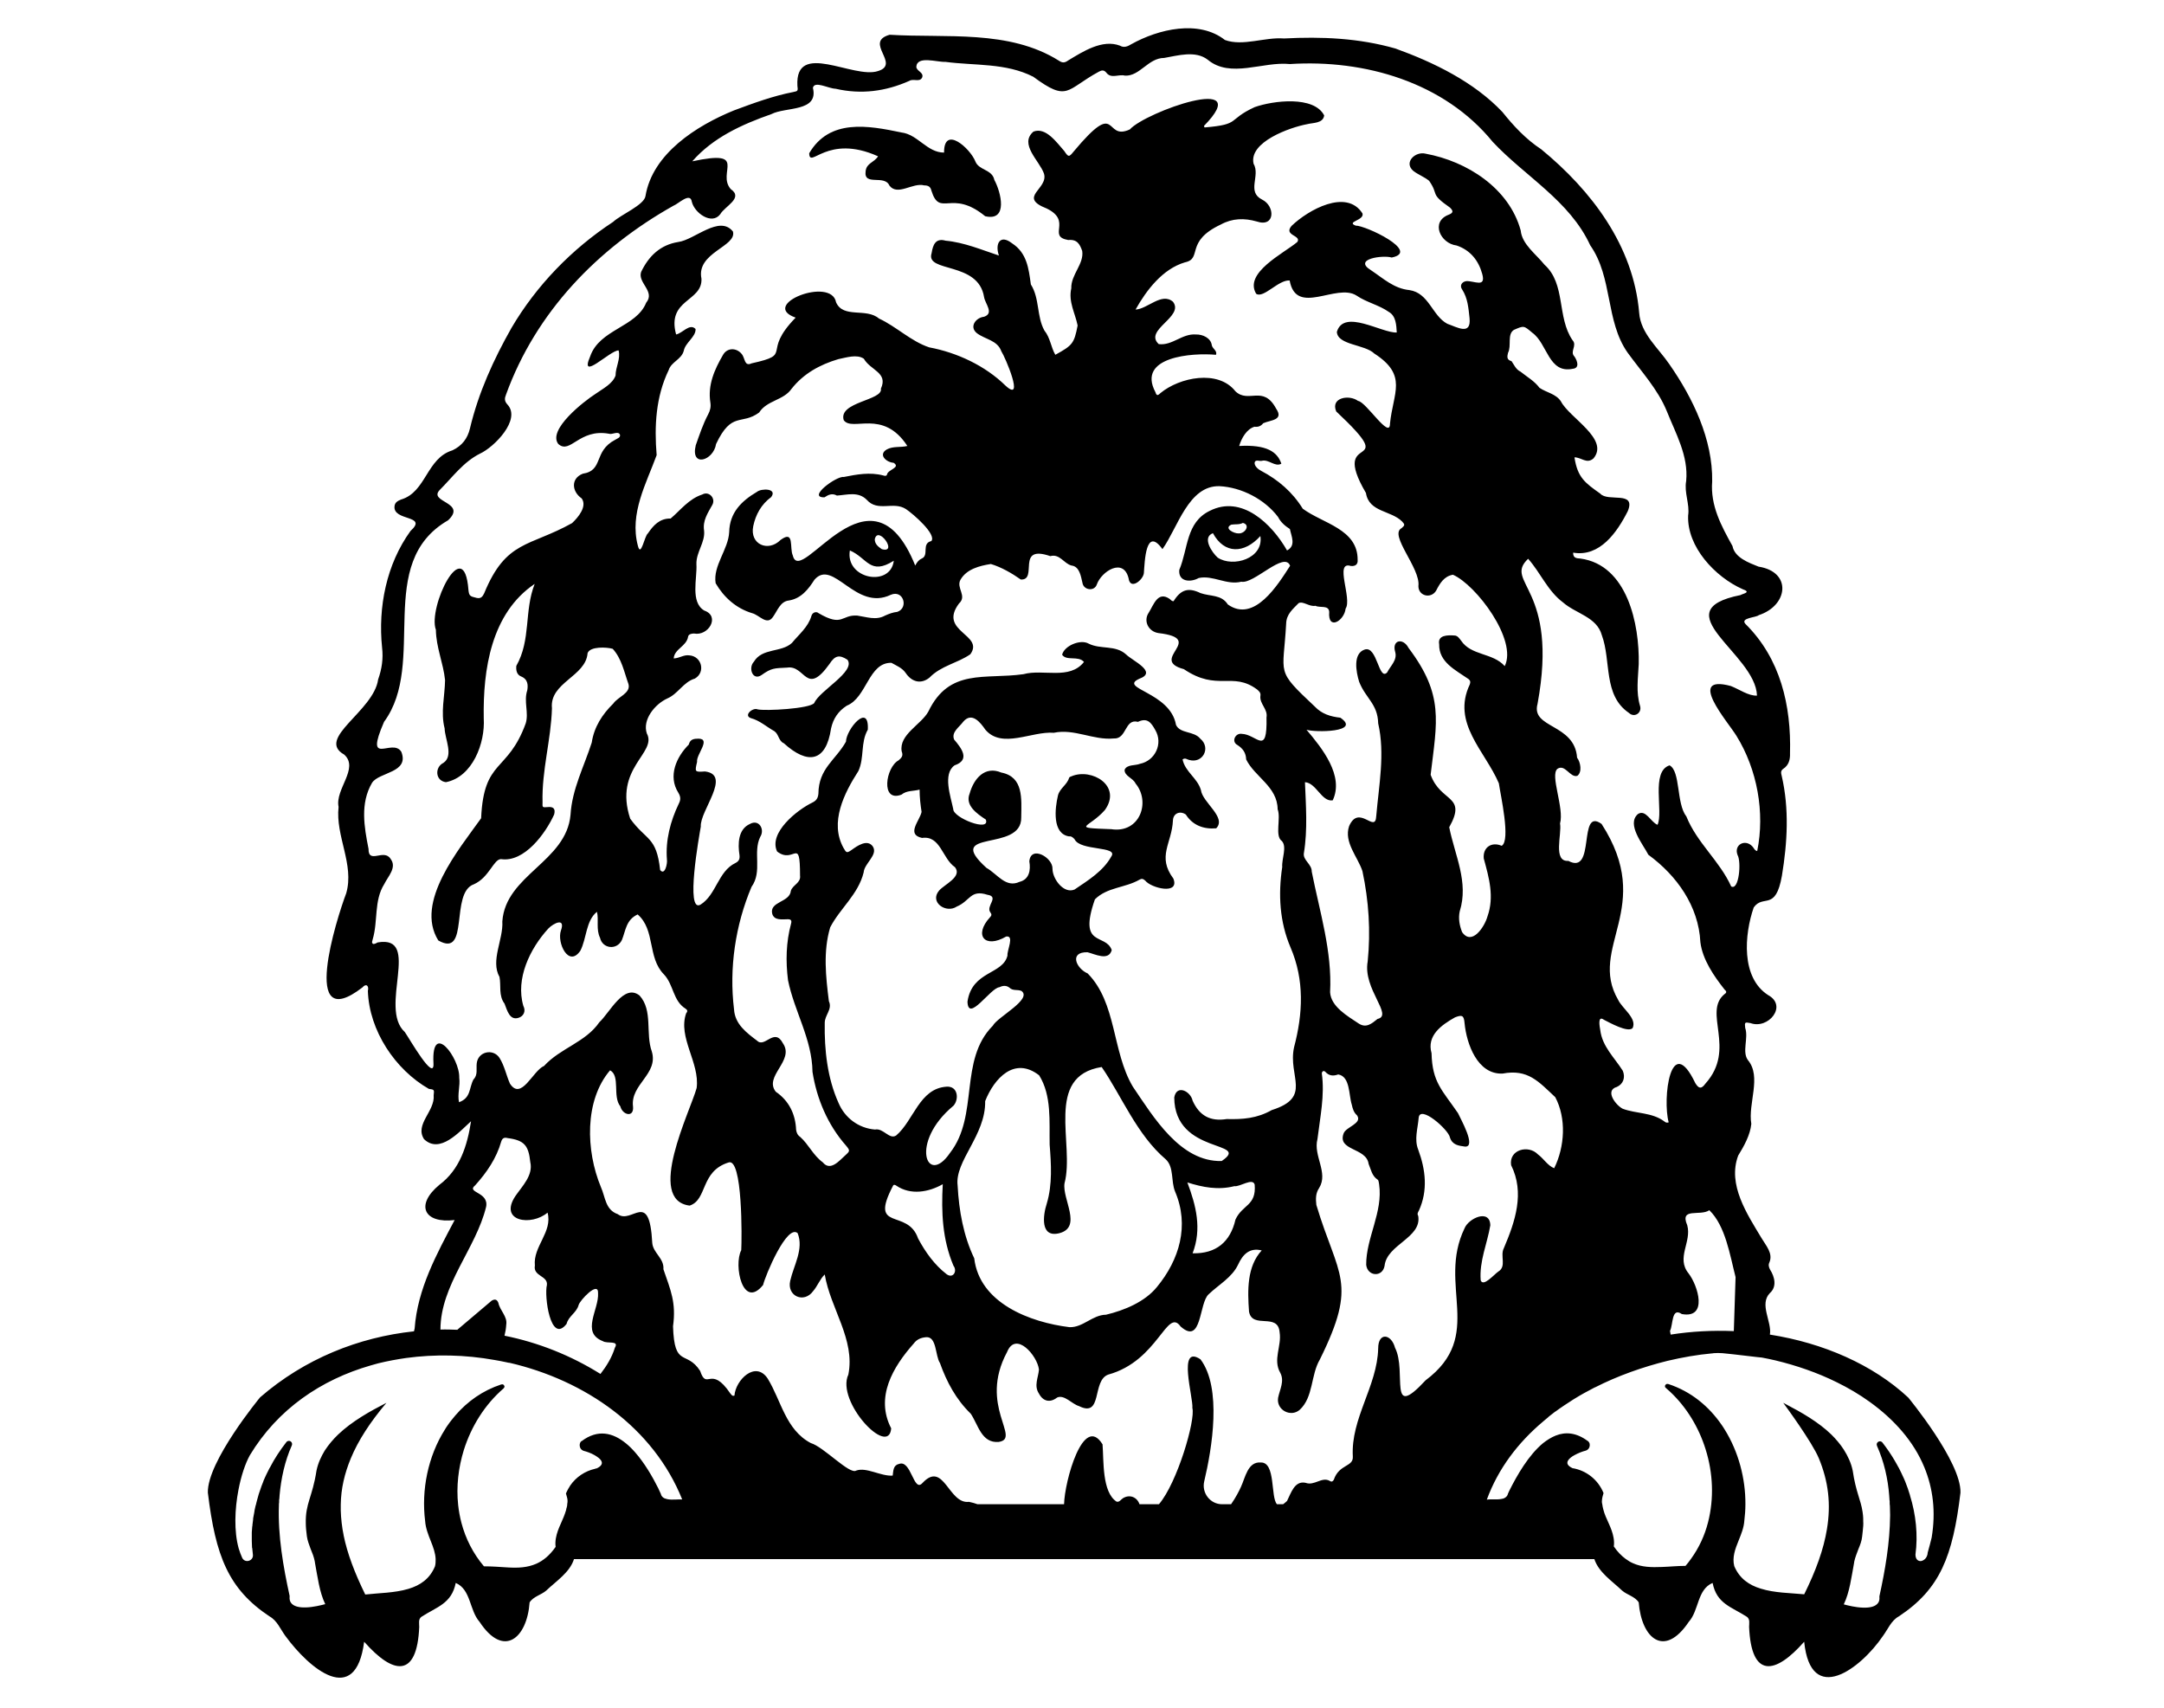 <?xml version="1.0" encoding="utf-8"?>
<!-- Generator: Adobe Illustrator 24.0.1, SVG Export Plug-In . SVG Version: 6.00 Build 0)  -->
<svg version="1.1" id="Layer_1" xmlns="http://www.w3.org/2000/svg" xmlns:xlink="http://www.w3.org/1999/xlink" x="0px" y="0px"
	 viewBox="0 0 990 781.2" style="enable-background:new 0 0 990 781.2;" xml:space="preserve">
<g>
	<g>
		<path d="M401.7,71.5c-1.9,3-5.3,3-5.7,6.9c-0.9,6.9,8.7,1.3,10.9,6.5c3.8,4.9,10.6-1.5,15.9-0.1c1.7,0,2.9,0.5,3.3,2.4
			c3.9,12.5,9.1-1,24.6,11.7c10.7,2.5,7.2-11.1,4.2-16.6c-1-4.9-7.1-4.3-8.7-8.5c-2.4-6-14.4-16.7-14.3-4c-7.8,0-12-8.3-19.5-9.2
			c-15.2-3.2-32.9-6.4-42.2,9.5C370.4,77.6,378.3,61,401.7,71.5z"/>
		<path d="M873,639.3c-16.2-15.1-39-25-63.3-28.8c1-5.8-5-13.9,0-19c3.3-2.9,2.2-7.4,0.1-10.7c-0.6-1.1-0.9-2.2-0.3-3.4
			c1.7-4.1-1.6-7.6-3.6-11c-6.6-11-15.7-24.5-10.7-37.8c2.7-4.4,5.5-9.4,6-14.5c-1.6-9.3,4.8-21.5-1.5-29.1
			c-2.9-3.8,0.3-10.1-1.3-14.8c-0.3-2.6-0.2-2.7,2.4-2.2c8.2,3,17.1-7.9,8.1-12.8c-12.5-8-10.9-27.7-6.6-40.1
			c4.4-6.2,10,2,12.9-14.5c2.5-15.2,3.4-30.6-0.1-45.7c-0.3-1.2-0.6-2.3,0.7-3.2c2.6-1.7,3.2-4.3,3.1-7.1
			c0.6-21.9-4.4-43.4-20.4-59.2c-2.5-2.8,5-2.9,6.1-4c13.5-4.4,15.3-19.8-0.1-22.2c-4.5-1.8-10.9-4.1-11.9-9.4
			c-5.1-9.2-10.2-18.5-9.3-29.6c0.3-19.2-8.8-38.1-19.6-53.6c-5.1-7.5-13.1-14-13.8-23.5c-2.6-30.7-21.8-55.9-44.8-74.8
			c-7-4.6-12.6-10.6-17.8-17.1c-13-13.7-31.2-22.6-48.9-29c-16.8-4.8-33.8-5.5-51-4.6c-8.8-0.7-18.8,3.7-27,0.7
			c-12-9.4-30.4-5-42.8,1.9c-1.6,1-3.4,1.8-5.2,0.7c-8.1-3.1-17,2.7-23.8,6.8c-1.4,1-2.5,1.2-4.1,0.1
			c-22.9-14.4-51.7-10.3-77.5-11.9c-12,3.4,5.2,13.4-5.3,16.6c-11.2,3.8-38-14.2-36.9,6.7c0.3,2.3,0.3,2.5-1.9,2.9
			c-9.3,1.8-18.2,5.1-27.1,8.4c-17.2,7-37.3,19.8-40.5,39.2c-0.6,4.1-11.3,8.5-14.8,11.8c-18.9,12.4-35.1,29.1-46.5,48.5
			c-8.2,14.5-15.1,29.6-19,46c-1.1,4.6-3.6,7.9-8,10c-11.9,3.6-12,19.1-23.5,22.5c-1.5,0.6-2.8,1.3-3,3c-0.9,7.1,15.6,3.9,7.3,11.4
			c-11,15.2-14.9,34.8-13,53.3c0.6,5.1-0.1,9.8-1.8,14.6c-2,14.6-28.7,27-15.5,34.4c6.9,6.3-4.3,15.8-2.6,23.9
			c-1.5,13.4,7.3,26.3,3.5,39.5c-4.4,11.6-21.4,65.3,7.4,43.1c1.7-2,3.1-0.8,2.5,1.6c0.6,18.2,12.5,36,27.9,44.8
			c2.5,0.3,2.5,0.4,2.2,2.9c0.7,7.3-8.8,13.3-4.4,20.1c7.2,6.9,16.1-3.3,21.5-8.2c-1.7,11.1-5.1,22.1-14.5,29.1
			c-11.1,9.2-7.1,17.8,7,16.1c-8.2,15.5-17,31.5-18.3,49.6c-0.1,0.4-0.2,0.9-0.3,1.3c-25.4,2.7-50.1,12.6-70.4,30.2
			c0,0-24.3,29.4-23.9,43.6c3.5,29,9.4,44.1,28.2,56.6c3.5,1.9,5,5.9,7.3,9c11,15,32.1,32.8,36,2.6c13.4,15.2,24.2,16.7,25.2-6.8
			c0-1.6-0.5-3.5,1-4.6c7.1-4.6,13.8-6,15.7-15.5c7,3,6.2,12.5,10.9,17.8c11,16.7,21.7,7.6,22.9-8.9c1.7-2.7,5.3-3.4,7.6-5.4
			c4.5-4.3,10.8-8.3,12.7-14.4h466.8c2,6.1,8.2,10.1,12.7,14.4c2.3,2,5.9,2.7,7.6,5.4c1.3,16.5,11.7,25.6,22.9,8.9
			c4.7-5.2,3.8-14.8,10.9-17.8c1.9,9.6,8.6,10.9,15.7,15.5c1.5,1.1,1,3,1,4.6c1,23.5,11.8,22,25.2,6.8c3,29.6,25.8,12.4,36-2.6
			c2.3-3.1,3.8-7.1,7.3-9c18.9-12.5,24.7-27.5,28.2-56.6C897.3,668.7,873,639.3,873,639.3z M794,584.2l-0.8,24.7
			c-9.7-0.4-19.4,0.1-28.9,1.6c-0.1-0.5-0.2-1.1-0.3-1.7c1.5-2.8,0.6-11,5.4-7.7c12.1,2.2,7.4-13,3.1-18.6c-5.8-7.1,1.5-14.4-0.6-22
			c-3.6-8.4,5.9-4,10.1-6.9C789.4,560.8,791.4,574.1,794,584.2z M222.4,552c1.3-6.9-9.3-6.3-5-9.8c5.3-5.9,9.7-12.3,11.9-20
			c0.5-1.6,1.4-2,2.9-1.6c7.7,1,9.6,3.4,10.4,11c1.4,6-3.7,11-6.8,15.5c-7.8,11.7,7.3,13.9,14.7,7.6c2.4,8.8-6.7,15.5-5.8,24.2
			c-0.9,5,6,4.6,5.5,8.9c-1.3,4.9,1.6,27.3,9,17.8c0.9-3.6,4.5-5,5.5-8.6c0.5-2.1,9.1-11.3,8.9-5.5c0.5,7.5-8,18.1,2.2,22
			c1.9,1.3,7.6-0.5,5.5,3c-1.4,4.5-3.8,8.4-6.6,12c-13.6-8.5-28.5-14.4-43.9-17.5c0.4-1.6,0.7-3.3,0.8-5.1c0.6-3.7-2.9-6.4-3.6-9.9
			c-0.6-1.6-1.6-1.9-3.1-1c-5.4,4.5-10.4,8.9-15.7,13.3c-2.6-0.1-5.2-0.2-7.7-0.1C201.5,587.7,217.8,571.1,222.4,552z M305.4,685.8
			c-0.6-0.1-1.1-0.3-1.6-0.5c-0.7-0.4-1.3-1-1.5-2c-0.4-0.8-0.8-1.7-1.2-2.6c-2.6-5.2-6.2-11.4-10.5-16.3c0,0,0,0,0,0
			c-1.4-1.6-2.8-3-4.3-4.2c-5.9-4.8-12.8-6.6-20.3-0.9c0,0,0-0.1,0-0.1c-0.6,0.5-0.8,1.2-0.8,1.9c0,0.5,0.1,0.9,0.3,1.3
			c0.3,0.6,0.9,1.1,1.6,1.3c1.2,0.3,3.3,1,5,2c1.3,0.8,2.5,1.6,3,2.6c0.6,1.1,0.2,2.3-2.1,3.4c-0.3,0-0.6,0.1-0.8,0.2c0,0,0,0,0,0
			c-4.5,1-8.6,3.7-11.3,7.6c0,0,0,0,0,0c-0.7,1.1-1.4,2.3-1.9,3.5c0,0,0,0,0,0c0,0,0,0.1-0.1,0.1c0.2,0.7,0.4,1.5,0.6,2.2
			c0.2,0.9,0.2,1.8,0,2.7c0,0,0,0.1,0,0.1c0,0,0,0,0-0.1c0,0,0,0.1,0,0.1c0,0.1,0,0.1,0,0.2c0,0.4-0.1,0.7-0.2,1.1
			c0,0.2-0.1,0.4-0.2,0.7c0,0.2-0.1,0.4-0.1,0.6c-0.6,2.1-1.5,4.2-2.4,6.2c-1,2.2-1.9,4.4-2.3,6.8c-0.2,1.2-0.3,2.5-0.1,3.9
			c-2.8,4-5.7,6.3-8.8,7.7c-4.1,1.8-8.4,2-13.2,1.7c-3.4-0.2-6.9-0.5-10.8-0.5c-5-5.9-8.4-12.7-10.3-19.9c-0.7-2.7-1.2-5.4-1.5-8.2
			h0c-0.9-8.4,0.1-17,2.6-25.1c3.4-10.8,9.6-20.8,18.2-28.2c0.2-0.2,0.3-0.4,0.4-0.7c0-0.2,0-0.3-0.1-0.5c-0.2-0.5-0.7-0.8-1.3-0.6
			c0,0-0.1,0-0.1,0c-8.5,2.8-15.5,7.8-21,14.2c0,0,0,0,0,0c-0.6,0.7-1.2,1.5-1.8,2.2c-0.6,0.8-1.2,1.5-1.7,2.3
			c-0.5,0.7-0.9,1.3-1.3,2c-7.7,12.2-10.8,27.6-9,41.8c0.2,3.1,1.4,6.2,2.6,9.2c1.1,2.7,2.1,5.5,2.2,8.2h0c0,1.1,0,2.2-0.3,3.3
			c-2.4,5.8-6.8,8.7-12.1,10.3c-6.3,1.9-13.6,1.9-19.8,2.6c-4.8-9.8-8.2-18.7-9.9-27.1c0,0,0-0.1,0-0.1c-0.2-0.9-0.3-1.8-0.5-2.7
			c-0.6-3.9-0.9-7.6-0.8-11.3h0c0.1-7.2,1.7-14.1,4.6-21.1c3.4-8.2,8.8-16.5,16.3-25.4c-7.4,3.8-15.7,8.4-22.1,14.5
			c-2.3,2.2-4.4,4.7-6.1,7.3c-1.7,2.8-3.1,5.8-3.8,9.2c-1.9,12.3-5.1,14.9-4.9,24.1c0,1.7,0.2,3.7,0.5,6c0.3,2,1,3.8,1.7,5.7
			c0.8,1.9,1.5,3.7,1.9,5.7c0,0.2,0.1,0.5,0.1,0.7c1.2,6.4,2,13.3,4.7,18.9c-1.9,0.5-5.5,1.4-8.8,1.5c-3,0.1-5.8-0.4-7-2.3
			c-0.4-0.7-0.6-1.5-0.5-2.6c0-0.1,0-0.3,0-0.4c-2.9-13.2-5.4-27.5-4.9-41.4c0-0.5,0-0.9,0.1-1.4c0-0.3,0-0.5,0-0.8
			c0-0.3,0-0.5,0.1-0.8c0-0.5,0.1-0.9,0.1-1.4c0,0,0-0.1,0-0.1c0.7-7.9,2.4-15.7,5.6-22.9c0.7-1.6-1.4-2.9-2.5-1.5c0,0,0,0,0,0
			c-2.8,3.6-5.4,7.5-7.5,11.6c0,0,0,0.1-0.1,0.1c-0.5,1-1,2-1.5,3c-0.5,1-0.9,2-1.4,3.1c0,0,0,0.1,0,0.1c-0.3,0.8-0.6,1.5-0.9,2.3
			c-0.1,0.3-0.2,0.6-0.3,0.9c-0.2,0.7-0.5,1.3-0.7,2c-0.1,0.4-0.3,0.8-0.4,1.3c-0.2,0.6-0.3,1.2-0.5,1.8c-0.1,0.5-0.3,1-0.4,1.5
			c-0.1,0.5-0.2,1-0.4,1.5c-0.1,0.6-0.3,1.2-0.4,1.8c-0.1,0.4-0.1,0.9-0.2,1.3c-0.1,0.7-0.3,1.4-0.4,2.1c-0.1,0.3-0.1,0.7-0.1,1
			c-0.1,0.8-0.2,1.6-0.3,2.4c0,0.3,0,0.6-0.1,0.8c-0.1,0.9-0.1,1.7-0.2,2.6c0,0.2,0,0.5,0,0.7c0,0.9,0,1.8,0,2.7c0,0.2,0,0.4,0,0.6
			c0,0.9,0.1,1.9,0.1,2.8c0,0.2,0,0.3,0.1,0.5c0.1,1,0.2,1.9,0.3,2.9c0.4,2.9-3.6,4.2-4.9,1.5c-0.6-1.3-1.1-2.7-1.6-4.3
			c-2.2-7.9-1.8-18-0.1-26.8c1.2-6.3,3.1-12,5.2-15.8c12.8-21.2,32.7-34.6,55.3-41.1c0.8-0.2,1.7-0.5,2.5-0.7
			c0.4-0.1,0.7-0.2,1.1-0.3c4.1-1,8.4-1.8,12.6-2.4c0,0,0,0,0,0c13.3-1.8,27-1.5,40.4,0.9c0,0,0,0,0,0c1.9,0.3,3.8,0.7,5.7,1.1
			c0.4,0.1,0.7,0.2,1.1,0.2c0,0,0,0,0.1,0c34.6,8,65.8,29.6,79,62.5C310.3,685.8,307.5,686.2,305.4,685.8z M677.4,585.7
			c-0.7-8.8,3-16.8,4.4-25.2c-0.2-7.7-10-3.2-11.8,1.4c-12.6,26.1,9.6,49-17.8,69.5c-17.5,18.9-8.4-3.9-14-14.9
			c-1.7-6.4-7.7-7.2-7.7,0.3c-0.4,17.3-12.6,32-11.6,49.5c0.3,4.8-6.3,3.4-8.7,10.6c-0.5,0.8-1,1.1-1.9,0.5c-3.6-2-7,2.4-11,0.9
			c-5.1-1.1-6.7,4.8-8.5,8.3c-0.7,0.7-1.3,1.1-1.8,1.5h-2.8c-3-3.2-0.5-19.3-7.4-19.1c-6-0.5-7.1,7-9.1,11.2
			c-0.8,1.8-2.4,4.9-4.5,7.9h-4.1c-5.4,0-9.4-5.1-8.2-10.4c3.6-15.1,8.2-42.8-1.7-55.9c-10.7-7.1-3.2,17.6-3.7,22.3
			c1.5,5.4-6.9,34.2-15.3,44h-8.9c-1-3.1-4.3-4.7-7.5-2.8c-1,0.6-1.7,2-3,1.6c-6.7-4.4-5.8-18.7-6.4-26.2
			c-8.8-14.3-17.4,17-17.6,27.4h-39.6c-1.1-0.4-2.4-0.8-3.9-1.1c-9.4,1.2-11.5-19.1-21.3-8.6c-4.1,4.6-5.1-11-10.8-8.7
			c-2.6,0.6-2.5,3.1-2.8,5.3c-5.4,0.4-12-4-16.7-2.3c-3,2-14.9-10.9-20.8-12.6c-11.5-6.1-13.5-19.4-19.7-29.5
			c-5.6-8.4-14.7,0.7-15.2,7.8c-1.1,0.4-1.4-0.5-1.9-1c-9-13.3-10.7-1-13.8-10.3c-6.3-9.7-11.8-1.1-12.4-20.4
			c1.5-10.9-1.1-16.5-4.4-26.1c0.4-5-4.7-7.4-5.1-12c-1.3-24.9-9.3-8.3-15.8-13.2c-5.7-2-5.6-7.7-7.7-12.4
			c-6.9-16.6-7.6-39.6,4.2-53.4c4.8,2.6,1,11.9,4.7,16.5c1,4,6.3,5.3,5.8,0.1c-1.3-10.2,11.7-14.8,8.6-25.2
			c-3-8.3,0.6-18.7-5.6-25.6c-7.2-5.7-13.7,7.9-18.4,12.2c-6.3,9.2-17.8,11.8-25.3,20c-5.1,2.1-10.4,16.1-15.6,8.1
			c-1.7-3.8-2.5-8.2-4.8-11.8c-2.9-4.4-9.8-2.9-10.4,2.5c-0.3,2.6,0.6,5.3-1.5,7.4c-2.1,4-1.1,8.4-6.6,10.4
			c-0.8-3.6,0.6-7.5,0.1-11.2c0.3-9.1-12.8-26.3-11.8-6.7c0.6,9.2-11-11.2-13.1-14.2c-12.2-11,7.9-44.5-12.4-41
			c-0.7,0.3-1.3,0.8-2.1,0.7c-0.9-0.6-0.3-1.4-0.2-2.1c2.5-8.4,0.5-17.7,5.3-25.3c1.7-3.5,5.9-7.6,2.9-11.5
			c-3-4.9-10.2,2.6-10.1-4.6c-2-10.1-3.9-20.8,1.6-30.2c3.2-5,17.2-4.5,13.4-14.2c-4.1-6.6-17.1,7.5-7.9-13.7
			c19.9-27.1-4.6-72.6,29.3-92.2c8.8-8.3-9.1-8.2-3.9-13.8c5.9-5.9,10.9-12.9,18.5-16.7c6.4-2.9,18.9-15.5,12.6-22.4
			c-1.5-1.6-1.4-2.9-0.7-4.6c13.7-37.8,41.9-66.9,76.6-86.4c2.2-0.8,7.7-6.4,8.4-1.8c1.2,5.1,9.1,10.8,13,5.7
			c2.1-3.7,10.8-7.4,4.8-11.5c-6.6-7.6,8.5-18.3-17.6-12.7c9.5-10.9,22.8-16.9,36.2-21.6c6.5-3.4,21.7-0.9,19-12
			c0.7-3.4,7,0.3,10.4,0.4c11.7,2.7,22.9,1.2,33.7-3.6c1.9-1.2,4.8,0.8,5.9-1.6c0.8-2.3-2.5-2.8-2.7-4.8c0.3-5.3,9.4-2.1,13.3-2.3
			c13.6,1.8,27.6,0.4,40.2,6.8c16,11.8,14.9,5.9,30-2.3c1.3-0.7,2.3-0.9,3.4,0.4c2.2,3,5.6,0.6,8.6,1.4c6.8,0.3,10.6-8.1,17.9-8.1
			c6.3-1.1,14.3-3.5,19.9,0.8c10.4,8.7,25.3,0.7,37.6,2c34.2-2.2,70.6,8.3,92.8,35.6c14.8,15.8,35.2,26.9,44.6,47.3
			c10.4,14.8,6.9,34.6,17.1,49.1c6.3,8.7,13.8,16.7,17.9,26.7c4.1,10.3,10,20.5,8.9,32c-1,5.4,1.7,10.6,0.9,15.8
			c-0.6,14.3,12.3,28.1,24.9,33.7c4.4,1.5-0.2,2.1-0.9,2.7c-36.1,7.2,6.9,26.7,7.5,46c-3.9,0.2-8.1-2.9-12-4.4
			c-20.6-5.5-1.3,16.4,2.6,22.8c9.5,15.3,13.1,35.1,9.5,52.7c-1.2-0.2-1.5-1.4-2.2-2.1c-3.3-3.6-8.6-0.8-6.8,3.9
			c1.8,3.1,0.7,16.4-2.9,14.4c-5.3-11.7-15.7-20-20.5-32c-4.7-6-2.6-20.7-7.7-23.4c-8.7,2.8-2.7,21.2-5.5,27.2
			c-3.1-1.2-5.4-7.3-9-4.9c-5.3,4.7,2.3,13.7,4.8,18.6c13,9.5,23,23.5,23.8,40c1,8,6.2,15.5,11.1,21.7c0.9,0.7,1,1.4,0,2
			c-10.2,8.3,5.6,25-8.8,41c-1.8,2.5-3,2.4-4.6-0.2c-11.4-23.9-15.1,7.3-12.2,17.9c-1.1,0.4-1.6-0.1-2.1-0.5
			c-5.6-4.1-12.7-3.4-18.9-5.7c-3.2-1.6-8.4-8.4-2.7-10c2.9-1.3,4-4.3,2.7-7.4c-3.8-6-9.4-11.1-10.3-18.6c-0.3-1.7-1.3-6.9,1.7-4.7
			c2.6,1.3,10.9,6,13.1,3.8c2.1-4.5-4.7-8.9-6.6-12.9c-14.1-24.1,17.1-42.3-7.6-80.5c-11-7.9-2.5,23.7-15.2,16.9
			c-7.2,0.5-2.9-12.3-3.8-17.1c2-7.1-4.7-22.1-1.2-25c3.5-2.4,5.8,4.2,9.1,3.2c2.3-1.7,1.5-6.2-0.1-8.3
			c-1.1-15.7-21.2-13.3-18.1-24.6c9.9-53.5-15.8-55.4-4.3-66.4c5.7,6.4,8.9,14.7,16,20c5.8,5.1,15.4,6.6,17.7,14.9
			c4.4,11.8,0.5,27.5,12.4,35.6c2.5,2.4,6.1,0,5.1-3.2c-1.9-6.3-0.9-12.7-0.6-19.1c0.4-18.2-5.2-45.4-26.7-48.3
			c-1.7-0.1-3.4-0.2-3.3-2.7c12.2,2.1,20.1-9.3,25-19c3.9-9.5-9.1-4-12.6-8c-6.9-4.9-10.4-7.3-11.8-16.6c3.2,0,5.6,3.2,8.7,0.5
			c7.4-8.9-11-18.5-14.9-26.1c-2.3-3.5-6.6-4-9.8-6.2c-2.3-3.1-5.7-5-8.7-7.4c-2.1-1-2.9-3.1-4.1-4.8c-2.3-0.6-2-2.1-1.6-3.8
			c1.7-3.2-0.5-8.5,2.7-10.5c4.6-2,4.5-2,8.4,1.3c7,5,7.4,18.8,18.5,16.5c3.3-0.3,2.1-3.7,0.8-5.6c-2.3-2.3,1.4-5-0.9-7.5
			c-7.2-10.5-3-25.7-12.8-34.5c-3.8-4.8-10.3-9.3-10.9-15.7c-5.3-19.3-24.5-31.6-43.5-35.1c-4.7-1.2-10.2,4-5.6,7.9
			c2.2,1.7,5,2.7,7.2,4.5c4.7,6.7,0,5.6,9.6,12.3c1.6,1.6,1.4,2.4-0.6,3.2c-8.5,3.2-3.9,13.2,3.6,14.1c6.2,2.1,10,6.8,11.7,13
			c1.8,6.5-3.6,3.1-7.3,3.3c-2.1,0.3-3.1,2.1-1.9,3.8c2.6,4,2.9,8.6,3.4,13.1c0.8,8.1-5.6,4.2-10.2,2.6c-6.9-3.7-8.4-14.1-17.3-15.4
			c-7.1-0.7-11.9-5.3-17.6-9.1c-8.5-5.2,5.6-7,9.5-5.8c13.4-2.7-12-14.7-16.5-14.6c-4.6-1.8,4.2-2.4,3.1-5.6
			c-7.3-11.4-24.8-1.6-32.4,5.7c-3.9,4.5,4.7,4.3,2.6,7.4c-6.2,5.2-24.6,14.1-18.8,23.7c3.4,2.2,10.2-6.5,15.3-6.1
			c3,16.6,21.4,1,30.6,6.9c4.5,3.1,10.3,4.3,14.8,7.5c3.3,1.9,3.4,6.1,3.6,9.4c-6.9,0.3-24.2-11-27.4-0.3c0.3,6.1,12.8,5.7,17.1,9.9
			c15.5,10,8.6,17.9,7.2,32.1c0,7.5-11-10.1-14.6-10.4c-4-3-12.7-1.6-10,4.8c31,29.1-3.8,7.6,13.6,37.3c1.4,8.9,11.5,7.9,16.6,13.1
			c1.3,1.4,1.2,1.7-0.3,3c-5.9,3.1,8.8,18.4,7.7,26.5c0,4.6,5.8,5.9,8.1,2.1c1.7-3.3,3.6-6.6,7.7-7.3c10.7,4.7,29.6,29.9,23.7,41.8
			c-5.5-6.2-15.4-4.7-20-11.7c-0.8-1-1.6-2.3-3-2.3c-3-0.2-7.8-0.3-7,4c-0.2,8.2,7.5,11.8,13.4,15.9c0.9,0.7,1,1.4,0.6,2.5
			c-8.4,17.7,7,30.4,13.3,45.2c0.8,5.5,5.5,26.2,1.3,28.6c-4.6-2-8.7,0.7-8.2,5.8c2.4,8.8,4.9,17.5,1.7,26.5
			c-1.3,4.7-7.1,13.6-11.6,7.2c-1.2-3-1.8-6.3-1.1-9.5c4.2-13.4-2.2-25.5-4.8-38.5c8.3-14.8-3.9-11.2-8.5-24
			c2.9-24.5,6.2-36.4-10.1-58c-2.5-4.8-7.8-3.7-6.1,1.9c1,3.7-2.2,6.3-3.7,9.3c-3.9,4-4.5-12.2-10.2-10.5c-5.6,1.8-4,10.3-2.6,14.8
			c3,7.6,8.5,10.1,8.7,19c3.2,13.9,0.3,28.4-0.9,42.5c-0.4,8.1-7.9-5.8-12.4,4.5c-2.5,7.4,4,14.1,6.1,20.6
			c2.9,13.6,3.8,27.4,2.4,41.3c-2.3,12.6,11.9,24.7,4.5,26.3c-2.7,2.2-5.2,4.3-8.6,2.1c-5.1-3.4-12.7-7.7-13.1-14.3
			c1-18.7-4.8-37-8.4-55.2c0.1-3.4-4.1-5.2-3.6-8.4c1.8-10.8,0.9-22.3,0.5-32.5c5.2,0.3,7.6,9.1,12.7,8.3c5.3-11.2-4.8-23.8-12-32.3
			c3.8,1.3,25.3,1.2,15.5-5.5c-4.5-0.5-8.5-1.7-11.7-5.1c-18.2-17.1-14.4-14.1-13.1-37.9c0.1-4.4,3.1-6.7,5.7-9.4
			c2-1.1,5,1.8,7.7,1.2c2,1.1,6.1-0.5,6.3,2.8c-0.7,8.7,6.9,4.1,7.5-1.5c3.1-4.5-5.3-22,2.4-19.5c2.1,0.2,3.3-0.8,3.1-2.8
			c0.1-14.1-15.9-16.6-25.1-23.4c-4.7-7.6-11.2-13.2-19-17.3c-1.4-0.7-3.3-2.3-3-3.9c0.4-1.4,2.1-0.5,3.2-0.7c3.2-0.9,6.1,3,9,1.3
			c-1.8-5.4-6.7-8.8-19.3-8.1c1.1-3.6,3.4-7.7,7-8.8c1.6,0.2,2.9-0.2,4-1.6c3.3-1.5,9.6-1.3,5.9-6.7c-5.9-11-12.6-2.2-18.6-7.9
			c-7.9-10.1-25.6-6.4-34.3,0.8c-1.3,1.3-1.8,1.2-2.3-0.4c-8.7-16.3,16.9-18.1,27.7-17.1c0.7-1.8-1.5-2.7-1.9-4.3
			c-0.4-3.4-4.2-5.1-7.3-5c-6.3-0.5-10.8,5.2-17,4.4c-7-6.5,11.9-12.5,6.5-19.4c-5.2-4.4-11.7,3.4-17.1,3.6
			c5-8.9,12.4-18.6,22.6-21.6c8.2-1.7-0.2-9.5,16.4-17.3c5.3-2.9,10.8-3,16.4-1.4c8.6,2.9,8.5-7.1,2.5-10
			c-7.2-3.6-0.7-10.9-3.9-16.4C571.2,65,590,58.3,598,56.8c2.7-0.7,7.3-0.3,7.8-4c-4.7-9.1-23.3-6.8-31.8-3.8
			c-12.8,5.9-6.1,7.9-22.9,9.3c-0.2-0.3-0.2-0.3-0.3-0.7c24-24.5-26.9-6.3-33.9,1.6c-12.1,5.6-4.8-14.9-25.7,10.1
			c-2.1,2.6-2.4,2.7-4.3-0.2c-3.4-3.8-8.4-11.1-14.1-8.9c-6.7,5.7,2.8,13.4,4.8,19.2c2.2,7.1-12.3,10.7,1.3,16
			c11.8,5.8,0,12.7,9.8,14.4c4.1-0.4,5.3,1.9,6.4,5c0.9,6-5.2,10.8-5,17.1c-1.4,6.2,1.8,11.4,2.9,17c-1.6,8.3-2.4,9.1-10.2,13.4
			c-2-3.4-2.3-7.8-5-11.1c-3.6-6.5-2.1-14.6-6.2-21.1c-1-7.3-1.8-14.4-8.6-18.8c-5.5-4.3-7.9,0.2-6,5.6c-7.9-2.6-15.8-6-24.4-6.8
			c-4.6-1.3-5.8,1.9-6.4,5.7c-3,9.1,21.4,3.6,24,20.1c0.5,3.1,4.7,7.4,0,9c-3.8,0.4-6.9,4.6-3.3,7.5c3.8,2.9,9.4,3.2,11.2,8.3
			c1.7,2.5,10.9,24,1.9,15.7c-9.3-9.1-22.1-15.1-34.9-17.5c-8.4-2.8-15-9.5-23-13.2c-5.8-5-16.3,0.1-19.6-7.4
			c-2.2-12-35.4,1.1-18.5,7c-16,16.4-0.6,16.6-20.1,20.9c-3.5,1.6-2.9-2.3-4.6-4.3c-2.4-2.9-6.6-2.9-8.5,0.4
			c-3.9,6.7-7.1,13.8-5.8,21.9c0.3,1.9-0.1,3.6-1,5.3c-2.4,4.5-4,9.4-5.7,14.2c-2.5,10.3,8.1,7.1,9.3-0.6
			c7.2-15.2,11.6-8.4,19.7-14.4c3.6-5.6,11.1-5.5,14.8-10.8c5.5-7,13-11.1,21.4-13.6c3.6-0.7,8.5-2.4,11.7-0.2
			c3.1,5.4,11.2,6.3,7.8,13.7c1.1,5.4-19.6,6-17,14.4c3.9,5.5,17.9-5.4,29.1,11.8c-3.1,0.8-6.5,0-9.4,1.6c-4.1,2.4-0.2,5.9,3.1,6.1
			c3.5,2.2-2.7,3.1-3,5.4c-0.3,0.8-1.1,0.6-1.7,0.4c-6.1-1.6-12.1-0.5-18.1,0.7c-3.2-0.6-17,9.5-8.8,9.3c1.8-1.2,3.5-2,5.7-0.8
			c4.6-0.3,9.7-2,13.6,1.9c5.1,5.8,12.2,0.5,18,4.3c3.4,2.3,14,11.5,11.6,14.6c-4.7,1.1-0.9,6.5-4.4,8c-1.2,0.5-2.1,1.5-3,3.2
			c-20.3-50.5-52.4,10.5-56-4.6c-1.6-3.4,0.9-11.9-5.6-7.1c-5.7,5.7-14.2,2-12.5-6.3c1.1-5.3,3.7-10,8.2-13.3c3-4-4.4-4.1-6.5-2.4
			c-7.1,4.2-12.5,9.5-12.7,18.4c-0.4,8-7.5,15.4-6.2,23.4c3.8,6.5,9.4,11.5,16.7,13.7c3.3,0.8,6.8,5.9,9.6,1.6c2-2.8,3.3-7,7.2-7.4
			c5.6-0.9,8.9-5.1,11.7-9.5c8.6-9.9,18.8,14.6,34.9,6.9c5.8-2.5,8.3,6,3,7.8c-2,0.2-3.8,0.9-5.6,1.7c-4.1,2.3-8.5,0.6-12.7,0
			c-7.4-0.5-6.6,5.4-17.7-1.1c-1.1-1-2.9-0.3-3.3,1.3c-1.5,5.1-5.7,8.4-8.9,12.3c-4.8,4.5-13.6,2.2-17.4,8.6
			c-2.7,2.8-0.6,8.9,3.5,6.1c4.6-3.3,5.9-3.1,11.7-3.4c8.4-1.3,8.6,13.4,19.4-1.7c2.5-3.9,4.5-4.3,8.2-1.9
			c3.9,5.4-12.8,14.1-15.2,19.8c-2,2.6-22.3,3.7-25.9,2.9c-2.2-1-6.6,2.8-3.1,4c4.1,1.1,7.2,4,10.8,6c2,1.4,1.9,4.5,4.3,5.5
			c10.9,9.9,19.3,8.7,21.6-6.8c1-4.5,3.3-7.9,7.2-10.4c9.2-3.7,9.9-19.8,20.4-19.6c2.3,1.3,4.9,2.3,6.5,4.6c2.8,4.2,7,5.3,10.9,2.2
			c5.3-5.5,12.8-6.6,18.7-10.7c6.6-9.1-14.8-10.3-5.2-23.2c3.9-3.5-1.4-7.1,0.7-10.9c2.8-4.9,8.8-6.4,13.9-7.2
			c4.7,1.4,9.6,4.2,13.7,7.1c8.1,0.4-2.5-16.2,13.5-10.7c4.3-1.2,6.2,3.4,9.7,4.3c3.7,0.4,4.3,5,5,7.9c0.5,3.4,5.5,4.1,6.6,0.7
			c2.1-5.9,12.1-12.4,14.5-2.8c0.7,5.6,6.6,0.9,7-2.3c0.4-5.2,0.8-21.7,8.5-11c7-9.8,11.9-29.2,26.1-28.8c10.1,0.5,20.7,6,26.8,14.1
			c1.2,2.4,3.2,4.1,5.4,5.5c0.7,3.4,2.9,7.6-1.3,9.8c-6.9-12.1-20.7-25.6-35.4-18.1c-10.9,5.3-9.8,17.3-13.9,27
			c-0.5,5.5,5.2,5.8,8.9,3.7c6.6-1.4,12.7,3.4,19.5,1.7c5.7,1.2,19.7-14.2,22.3-7.3c-5.6,8.7-16.4,26.3-28.5,17.7
			c-2.9-4.6-8-3.6-12.5-5.2c-5.6-2.7-9-1.6-12.3,3.7c-0.9,0.1-1.3-0.7-1.9-1.1c-5.4-3.6-7.2,2.8-9.5,6.4c-2.5,3.7-0.2,8.6,4.5,9.3
			c22.2,2.6-4.8,12.1,11.6,16.5c15.4,10.4,22.2,0.9,33.5,9.3c0.9,0.8,1.8,1.5,1.5,3c-0.4,3.6,3.5,6,2.8,9.8c0.4,18-4.4,7.7-11.3,7.5
			c-3-0.5-4.9,3.6-2,5.1c2.5,1.6,3.9,3.6,4,6.6c3.9,8,14.3,12.4,14.4,22.8c1.6,4.1-1.4,12.2,1.9,14.5c2.5,2.6-0.1,8.2,0.2,11.9
			c-1.9,12.5-1.2,25.1,3.8,36.8c6.4,14.9,5.7,30.2,1.6,45.7c-2.9,13.4,8.5,22.8-10.2,28.7c-6.7,3.8-13.2,4.3-20.6,4.1
			c-7.5,1.2-12.5-1.5-15.6-8.4c-0.9-4.3-7.3-7.6-8.4-1.5c0.1,26.4,35.6,19.7,21.7,29.1c-18.9,0.5-31.2-20.1-40.7-34.1
			c-9.5-16.1-7.3-38.2-20.6-51.7c-5.3-2.3-8.6-9.9-0.1-9.7c3.4,0.8,9.7,4.2,11.1-1c-2.8-7.9-15.5-0.9-7.7-23.2
			c5.6-5.6,13.8-5.2,20.4-9c1-0.6,1.7-0.4,2.6,0.4c2.7,3.5,15.9,6.7,12.9-0.9c-7.6-10.2-0.7-16-0.2-26.6c0.1-3.2,3.2-4.6,5.9-2.7
			c3.1,4.9,8.1,6.8,13.9,6.3c4.9-5-6.3-11.8-7-17.5c-1.6-5.5-7.2-8.3-8.4-14c1.2-0.9,2,0,2.9,0.2c6.4,1.9,10.2-5.6,5.2-9.7
			c-2.9-3.6-9.2-2.2-11.1-6.3c-2.6-15.1-26.6-16.6-16.8-21.1c8.6-3.1-3.1-8.2-6-11.1c-4.9-4.5-11.7-2.2-17.2-5
			c-3.8-2.1-11.1,1-12.1,5.1c2,3,7.4,0.3,10,3.3c-6.6,8.4-18.6,3.1-27.7,5.6c-17.6,2.5-33.9-2.9-43.5,17.1
			c-3.3,6-13.5,10.5-12.2,18.2c0.8,2,0,2.9-1.4,4.1c-5.9,3.1-8.4,19.4,1.3,15.7c2.5-2,5.3-1.5,8.3-2.3c0,3.6,0.4,6.9,0.9,10.2
			c-0.8,4-7.2,10.3,0.2,11.9c8.5-1.2,9.2,9.4,15.1,13.4c3.4,4.4-4.8,7.8-7.3,10.7c-4.5,5.3,3.2,10.6,8.1,7.3c6.2-2.6,6.2-7.9,14-5.4
			c5.7,0.9-0.9,5.2,1.4,8.1c0.7,0.9,0.5,1.5-0.2,2.2c-7.6,8.3-2.3,14.5,7.4,8.8c3.9-0.6,0.3,6.4,0.6,8.7
			c-2.1,8.8-16.2,6.9-18.3,21.1c0.3,9.8,10.5-6.3,14.6-6.6c1.6-0.8,3.2-0.9,4.6,0.2c1.6,1.6,3.6,0.7,5.5,1.5
			c5.1,3.8-11,11.9-13.1,15.9c-15.7,15.8-6.2,41-19.6,58.2c-10.6,15.6-18.7-4.8,1.6-21.6c2.6-2.9,2.1-9.1-3.2-8.7
			c-12.4,0.8-15,15.5-23,22.3c-3.1,2.1-5.9-3.5-9.7-2.7c-7.5-0.6-13.8-5.3-16.7-12.2c-5.1-11.3-6.5-24.2-6.3-36.6
			c0-3.6,3.6-6.2,1.9-9.9c-1.4-11.1-2.7-22.8,0.6-33.8c4.5-8.7,12.8-15,15.3-25.1c0.3-4.2,6.7-8,4.2-11.9c-2.5-3.5-7.1-0.3-9.7,1.6
			c-2.2,1.5-2.4,1.4-3.7-0.9c-6.5-11.7,0.3-25.1,6.8-35.2c2.8-6.1,0.9-13,4.3-18.9c0.7-12.6-9.8-0.4-10,5.5
			c-4.8,8.5-12.5,12.2-12.6,23.8c-0.2,2-0.9,3.1-2.7,4c-7.1,3.4-20.2,13.9-16.2,22.4c7.8,6.1,10.5-7.4,10.5,11
			c0.5,3.4-3.4,4.3-4.2,7c-0.5,5.4-10,4.8-8.5,10.6c1,3.1,4.6,2.4,7.1,2.4c1.4,0,1.9,0.5,1.5,2c-2.3,8.5-2.5,17.2-1.4,25.9
			c2.9,14.3,11,26.9,11.2,41.9c1.9,12.3,7,24.3,15.3,33.7c1.9,2.3,1.9,2.5-0.2,4.4c-2.8,2.5-6.9,7.6-10.4,3.3
			c-4.4-3.2-6.4-8.1-10.3-11.6c-1.2-0.8-1.7-1.9-1.9-3.3c-0.3-7.2-3.3-13.3-9.3-17.4c-5.6-7.1,8.7-14.2,3.3-22.1
			c-3.9-7.5-8.3,2.2-11.8-1.2c-4.9-3.7-10.2-7.6-10.6-14.4c-2.3-18.8,0.6-38.5,8-56c5.1-7.1,0.5-15.8,4-22.9
			c2.2-3.4-0.6-8.2-4.7-5.9c-5.5,2.4-5.6,9.2-4.8,14.3c0.2,1.8-0.3,2.8-1.9,3.6c-7.9,3.8-8.7,14.5-15.9,19
			c-7.1,4.2-0.6-31.6,0.1-35.7c-0.5-7.2,14.3-23.7,1.9-25.2c-4.7,0.3-4.7,0.3-3.6-4.4c-0.5-3.3,6.5-10.5,0.7-10.6
			c-2.1,0-3.9,0.2-4.5,2.7c-5.7,5.7-9.6,14.4-4.8,22c1.1,1.8,1.2,3.2,0.2,5.1c-3.8,7.9-6.1,16.7-5.4,25.5c0.3,1.7-0.9,7.5-3.1,4.8
			c-1.7-15.5-6.3-13.3-13.7-23.5c-7.7-23.3,12.5-30,7.6-39c-2.1-6.3,3.7-13.4,9.4-16c4.9-2.1,7.3-7.5,12.6-9.1
			c5-2.9,3.1-10.2-2.5-10.6c-2.6-0.4-4.5,1.3-7.2,1.4c0.3-4.4,5.9-5.5,6.6-10c0.2-1.1,1.6-1.4,2.7-1.4c6.6,1.3,12.1-7.9,4.7-10.5
			c-6.5-3.8-3.2-14.8-3.6-21.2c-0.2-5.5,4.1-10,3.5-15.4c-0.7-4.6,1.7-8,3.8-11.8c1.6-3-1.6-6.4-4.6-4.7c-6.2,2-10,7.2-14.5,11
			c-5-0.1-7.9,3.1-10.4,6.8c-1.6,1.2-3.2,11.3-4.6,5.6c-3.9-14.7,3.9-28.5,8.6-41.4c-1.1-13.3-0.4-26.7,5.5-38.9
			c1.2-3.8,5.8-4.8,6.9-8.8c0.7-3.8,5.6-6.4,5.4-10c-2.7-2.8-6,2-8.9,2.5c-4.4-16.2,12.1-14.9,11.6-25.5
			c-2.5-12,16.3-14.7,14.4-21.6c-6.2-7.7-17.5,3.8-25,4.8c-8.2,1.3-13.5,6.4-17,13.7c-1.7,5,6.6,8.9,2.3,14.1
			c-4.5,11.2-21.3,12.1-25.6,24.5c-5.2,12,9.1-2.8,13-2.7c1,3.9-1.4,7.6-1.4,11.5c-1.4,3.9-6,6.1-9.2,8.4c-5.3,3.4-22,16.4-17,22.9
			c5.5,4.9,9.5-7.1,23.1-4.7c1.6,0.6,4.2-1.4,5.1,0.4c0.4,1.4-1.3,1.8-2.2,2.4c-10.1,5.3-5.1,14-14.8,15.5c-5.6,2.2-5,8.2-0.5,11.3
			c2.6,3.6-1.5,8.6-4.4,11.3c-19.5,10.9-30.2,7.7-40.2,32.1c-0.7,1.4-1.4,2.6-3.5,2.1c-3-0.7-3.4-0.9-3.7-3.6
			c-2-26.5-18.7,8-14.9,18.2c0.1,8,3.4,15.2,4.2,23c-0.1,7.4-2.1,14.7-0.2,22.1c0.1,4.8,4.3,12.6-0.6,15.8c-4,2-3.7,8.2,1.2,8.8
			c12.2-2.4,18-17.9,17.3-29.2c-0.4-22.3,3.4-48.1,23.3-61.5c-4.9,12.5-1.6,25.5-8.4,37.5c-0.2,2,0.2,4,2.1,4.8
			c3.3,1.3,3.3,4.1,2.9,6.4c-1.7,5.1,0.8,10.2-0.7,15.1c-8.3,22.8-19.2,16-20.4,43.4c-10.1,14.2-30.5,38.4-19.6,55.9
			c14.5,8.3,5.2-21.9,16.3-25.7c7-3.1,9-11.5,12.4-11.5c10.7,1.6,20.4-11.8,24.3-20.4c0.7-2.6-0.3-3.7-3-3.4
			c-2.4,0.2-2.4,0.2-2.3-2.2c-0.4-14.6,3.9-28.6,4.3-43c-1.2-11.8,15.5-14.5,16.3-25.2c1.1-3.2,8.8-2.8,11.5-2
			c4.1,4.5,5.2,10.5,7.2,16.1c1.2,4.2-4.9,5.9-6.9,8.9c-5.1,5-8.8,10.7-9.9,17.9c-3.5,10.9-9,21.3-9.7,33
			c-1.9,21.5-29.7,27.5-31.2,48.8c0.5,8.3-5.5,17.9-1.3,25.4c0.8,4-0.5,8.5,2.3,12.2c1.2,3,2.3,7.8,6.4,6.5c2.3-0.7,3.5-3,2.2-5.5
			c-3.6-12.4,3-26.1,11.4-35.3c2.5-2.6,8-5.2,5.8,0.9c-1.9,5.5,3.5,17.1,8.9,9.2c2.9-5.6,2.5-13.8,7.6-17.8c0.9,3.8-0.5,8,1.4,11.9
			c1.1,5,7.7,5.8,10,1c1.8-4.5,1.9-9.2,7.2-11.7c8.2,7.1,4.4,19.7,12,27.4c4.5,4.7,4.1,12.1,9.9,15.7c0.9,0.6,1.1,1.2,0.3,2.1
			c-3.9,11.1,6.3,22.6,4.8,34.2c-3,10.8-23.3,51.3-3.2,53.8c8.2-2.7,4.8-15.6,17.7-19.7c6.6-2.7,6.2,35.2,5.9,40.1
			c-3.6,6.9,0.7,27.4,10,15.9c1-4.3,10.9-28,15.8-23.7c2.9,7.3-1.8,14.7-3.4,21.8c-1.6,7,6.3,10.5,10.5,4.7c2-2.3,3.1-5.5,5.3-7.6
			c2.6,15.6,14,29.7,10.8,45.8c-5.8,12.3,18.5,38.1,19.6,24.6c-7.4-14.3,0.8-28.1,10.3-38.8c1.4-1.9,3.3-2.7,5.6-2.9
			c5-0.5,4.2,8.5,6.4,11.8c3.1,8.7,7.4,16.7,14.1,23.2c3.4,5,4.9,13.6,12.8,12.9c10.5-1.6-9.4-16.5,3.8-41.1c4-9.9,13.9,1.7,14.6,8
			c-0.3,3.7-2.4,7.4,0,11c1.9,3.6,5.1,4.3,8.3,1.8c3.3-1.5,6.8,3,10,3.9c11,5.5,5.8-11.7,13.4-14.4c22.9-6.3,26.8-30.9,33.1-22
			c9.9,8.8,8.3-10.9,12.9-14.8c4.6-4.4,10.6-7.6,13.4-13.5c2.1-4.6,5.2-7.9,10.8-6.5c-6.8,7.4-6.5,18.3-5.8,28
			c1.5,8.2,13.3,0.2,14,9.5c1,6.3-3.2,12.4,0.3,18.5c2,3.8-0.2,7.5-1,11.4c-0.9,5.6,5.8,9.1,9.9,5.5c6.3-5.8,5-15.9,9.2-23
			c17.6-35.6,8.3-37.7-1.6-70.7c-0.3-2.7-0.4-5.3,1.3-7.8c4.3-7-2.8-14.7-0.8-22.3c1.2-10,3.4-20,2-30.1c0.1-1,0.9-1.4,1.6-0.7
			c1.7,1.9,3.7,2,5.9,1.2c5.5,0.9,4.8,9.4,6.2,13.8c0.4,1.8,0.9,3.6,2.4,4.9c2.6,3.7-4.9,5.2-6.1,8.2c-3.1,8.1,10.4,6.5,11.4,14
			c1.1,2.6,1.5,5.5,4.1,7.2c0.6,0.4,0.5,1.4,0.7,2.1c1.9,12.7-6,24.6-5.9,36.9c0.6,5.3,7.4,5.8,8.4,0.5c1-9.9,17.1-12.8,15.4-22.9
			c-0.6-0.9-0.1-1.7,0.3-2.4c4.2-9.2,3.1-18.7-0.3-27.9c-1.9-4.7-0.2-9.6,0.2-14.5c0.5-6.3,13.7,5.4,14.3,8.9c1.1,3.5,4,3.8,6.9,4.2
			c5.4,0.3-2.1-12.8-3.2-15.3c-7.2-10.5-11.8-14.1-12.1-27.4c-2.3-8.1,4.5-12.9,10.7-16.4c3.3-1.3,4.1-0.9,4.4,2.6
			c0.9,9.5,5.9,23.6,17.4,23.1c11.6-2.2,16.5,3.7,24.1,10.8c5.1,9.6,4.4,22.6-0.5,32.5c-3-1.2-4.8-4.4-7.4-6.3
			c-4.4-4.6-13.4-2.2-12.3,4.9c6.3,12.6,1.9,25.7-3.3,37.9c-1.9,3.6,1.4,8.4-2.6,10.8C683.4,583.1,678.6,588.8,677.4,585.7z
			 M408.9,256.5c-1.5,12.3-22.3,8.4-20.1-4.7C396.8,255.2,398,263.4,408.9,256.5z M400.2,246.7c1.4-6.7,10.9,6.7,3.2,4.5
			C401.8,250.1,400.2,248.9,400.2,246.7z M576.6,245.2c1.6,10.3-12.5,14.5-19.5,9.9c-2.7-2.4-7.3-9.3-2.2-11.2
			C560.1,253.5,569.2,253.4,576.6,245.2z M563.3,240c1.8-0.3,3.6,0.1,5.3-0.8c3.6,0.9,1,5-2,4.8C564.6,244.1,559.7,241.7,563.3,240z
			 M543.2,540.9c7,2.2,14,3.6,21.5,1.7c2.6,0.4,8.4-4,9.3-0.7c0.8,9.8-5.6,9-8.8,16c-2.3,10.1-8.8,15.7-19.6,15.4
			C549.9,562.1,547.2,551.5,543.2,540.9z M458.1,353.4c-7.6-3.2-12.6,2.8-14.5,9.6c-2.2,5.4,3.3,9.2,7.4,11.9
			c2.2,5.9-15-0.8-14.9-4.8c-1.2-5.8-4.9-16.1,0.6-20c7.3-2.5,3.2-7.8-0.2-11.8c-1.4-3.4,2.4-5.7,4.2-8.2c3.9-4.5,7.7,0.2,10.1,3.7
			c7.6,8.9,21.2,0.6,31.3,1.4c9.4-2,18.1,3.5,27.4,2.6c6.1,0.4,4.9-9.2,11.1-7.6c4.4-2.1,6.1,0.5,7.9,3.7c3.7,6.2,0,14.1-7,15.5
			c-2.2,0.9-5.9,0.2-7,2.7c-0.2,2.9,3.9,3.8,5,6.3c7,8.4,2,22.9-11.1,20.9c-19.2-0.7-10.1-0.5-2.9-8.8c7.9-11.1-6.1-19.3-15.3-15.4
			c-0.4,0.1-1,0.4-1.1,0.7c-0.9,3.2-4.3,4.8-5.1,8.1c-1.4,5.9-2.7,17.5,5.1,18.7c1-0.2,1.9,0.6,2.5,1.3c2.6,5.5,20.2,3,16.8,7.9
			c-3.7,6.7-10.6,10.9-16.8,15.1c-4.9,2.1-10-4.7-10.1-9.4c0.3-5.2-9.9-11-10.6-3.5c0.7,4,0,8.3-4.5,9.4c-6.3,2.9-10-3.5-15.1-6.4
			c-20.1-18.2,16.3-6.8,15.9-23.1C467.3,365.3,468.3,355.4,458.1,353.4z M475.4,491.9c5.8,9.3,4.6,21.1,4.8,31.7
			c0.7,8.9,1.3,18.2-1.3,26.9c-1.8,5.5-3.1,15.9,5.8,13.6c10.5-2.8,1.2-15.6,2.3-22.8c4.8-17.9-9.4-49,17-53.2
			c9.1,13.2,16.1,31,29.3,42.2c3.9,3.6,2.3,10,4.3,14.8c6.6,15.5,2,31.1-8.3,43.6c-5.5,6.8-14.9,10.7-23.3,12.7
			c-6.3,0.1-10.5,5.9-16.7,5.7c-18.1-2.2-41.2-11-43.6-31.5c-4.9-10.2-7-21.8-7.6-33.3c-1.4-11.2,12.9-23,12.6-38.6
			C454.8,493.3,464.1,483.1,475.4,491.9z M436.2,579c1.9,2.5-0.2,6-3.1,3.9c-5.6-4.3-9.8-10.2-13.1-16.4c-4.8-14-22.6-2.7-11.5-24
			c0.3-0.8,1.1-0.5,1.6-0.1c6.5,4.4,14.7,3,21.2-0.7C430.6,554.5,431.1,566.9,436.2,579z M881.9,710.2c0,0.3-0.1,0.5-0.1,0.8
			c-0.2,0.9-0.6,1.6-1.1,2.1c-0.6,0.6-1.3,0.9-1.9,1c-1.3,0.1-2.5-0.8-2.5-3c1.2-9,0.2-18.3-2.5-27c0,0,0-0.1,0-0.1
			c-0.3-1-0.7-2.1-1-3.1c-0.3-0.8-0.6-1.6-0.9-2.4c-0.1-0.3-0.2-0.5-0.3-0.8c-0.2-0.5-0.4-1-0.6-1.4c-0.7-1.6-1.5-3.2-2.3-4.8
			c-0.1-0.2-0.2-0.3-0.3-0.5c-0.5-0.9-0.9-1.7-1.4-2.5c0-0.1-0.1-0.1-0.1-0.2c-1.7-2.9-3.6-5.7-5.7-8.4c0,0,0,0,0,0
			c-1.1-1.4-3.2-0.1-2.5,1.5c3.2,7.2,5,14.9,5.6,22.9c0,0,0,0.1,0,0.1c0,0.5,0.1,0.9,0.1,1.4c0,0.3,0,0.5,0.1,0.8c0,0.3,0,0.5,0,0.8
			c0,0.5,0,0.9,0.1,1.4c0,1.4,0.1,2.8,0.1,4.2c0,0.1,0,0.1,0,0.2c-0.1,12.5-2.3,25.2-4.9,37c0,0.2,0,0.3,0,0.4
			c0.1,1-0.1,1.9-0.5,2.5c-1.2,1.9-4,2.4-7,2.3c-3.4-0.1-7-1-8.8-1.5c2.7-5.6,3.5-12.5,4.7-18.9c0-0.2,0.1-0.5,0.1-0.7
			c0.4-1.9,1.2-3.8,1.9-5.7c0.8-1.9,1.5-3.7,1.7-5.7c0.2-1.8,0.4-3.4,0.5-4.9c0-0.7,0.1-1.4,0-2.1c0-1,0-1.9-0.1-2.7
			c-0.1-0.6-0.1-1.1-0.2-1.6c-0.8-5.5-3.1-9.2-4.5-18.8c-0.7-3.5-2.2-6.7-4.1-9.7c-1.6-2.5-3.6-4.8-5.7-6.9
			c-5.9-5.7-13.6-10.1-20.5-13.7c0,0,0,0,0,0c-0.5-0.3-1-0.5-1.5-0.8c0.6,0.8,13.2,17.9,16.3,25.4c4.4,10.6,5.6,21,3.7,32.4
			c-1.5,9.2-5,18.9-10.4,29.8c-6.2-0.6-13.6-0.6-19.9-2.6c-5.3-1.6-9.7-4.6-12.1-10.3c-1-4,0.4-7.8,2-11.7c1.2-3,2.4-5.9,2.6-9
			c0.3-2.5,0.5-5,0.5-7.5h0c0.1-11.9-3.2-24.2-9.5-34.3c-0.4-0.7-0.9-1.4-1.3-2c-5.9-8.6-14.1-15.4-24.5-18.8c0,0-0.1,0-0.1,0
			c-0.6-0.2-1.1,0.2-1.3,0.6c-0.1,0.2-0.1,0.3-0.1,0.5c0,0.2,0.1,0.5,0.4,0.7c0.6,0.6,1.3,1.1,1.9,1.7c0,0,0,0,0,0
			c7.6,7.1,13.2,16.4,16.3,26.4c3.4,10.8,3.9,22.5,1.1,33.4c-1.5,5.9-4.1,11.6-7.8,16.7h0c-0.8,1.1-1.6,2.2-2.5,3.2
			c-3.8,0-7.4,0.4-10.8,0.5c-4.8,0.2-9.2,0.1-13.2-1.7c-1.2-0.5-2.3-1.2-3.4-2h0c-1.9-1.4-3.7-3.2-5.4-5.7c0.2-1.4,0.1-2.7-0.1-3.9
			c-0.4-2.4-1.3-4.6-2.3-6.8c-0.9-2-1.9-4.1-2.4-6.2c-0.2-0.8-0.4-1.6-0.5-2.5c0,0,0-0.1,0-0.1c0,0,0,0,0,0.1c0,0,0-0.1,0-0.1
			c0,0,0,0,0,0.1c-0.2-0.7-0.2-1.3-0.1-2c0.1-1,0.4-2,0.7-3c-2.5-6.2-8-10.4-14.2-11.4c-2.3-1.1-2.7-2.2-2.1-3.4
			c0.5-0.9,1.6-1.8,2.9-2.5c1.8-1,3.9-1.8,5.2-2.1c0.7-0.2,1.3-0.7,1.6-1.3c0.2-0.4,0.3-0.8,0.3-1.3c0-0.5-0.1-0.9-0.4-1.3
			c-0.1-0.2-0.3-0.4-0.5-0.6c0,0,0,0.1,0,0.1c-5.2-3.9-10.2-4.3-14.7-2.5c0,0,0,0,0,0c-2,0.8-3.9,2-5.7,3.4
			c-6.7,5.5-12,14.8-15.5,21.8c-0.2,0.4-0.4,0.9-0.6,1.3c-0.2,1-0.8,1.6-1.5,2c-0.5,0.3-1,0.4-1.6,0.5c-2.1,0.4-4.9,0-6.6,0.3
			c5.2-14.2,14.3-26.1,25.7-35.7c0.4-0.4,0.9-0.7,1.3-1.1c0.5-0.4,1-0.8,1.5-1.3c0.9-0.7,1.8-1.4,2.7-2.1c0.1,0,0.1-0.1,0.2-0.1
			c2.7-2,5.5-3.8,8.3-5.6c0,0,0,0,0,0c3.2-2,6.5-3.8,9.8-5.5c0,0-0.1,0.1-0.1,0.1c10.6-5.4,22-9.4,33.3-12.2
			c6.8-1.6,13.6-2.8,20.3-3.4c0.2,0,0.5,0,0.7-0.1c1.4-0.1,2.7-0.1,4.1,0c5.5,0.5,18,2.1,18,2c2.1,0.4,4.1,0.8,6.2,1.3
			c9.6,2.3,19.2,5.6,28.1,10c5.3,2.6,10.4,5.6,15.1,9c11.1,8,20.1,18,25,30c3.9,9.5,5.3,20.2,3.3,32.1
			C883.1,705.7,882.6,707.9,881.9,710.2z"/>
	</g>
</g>
</svg>
